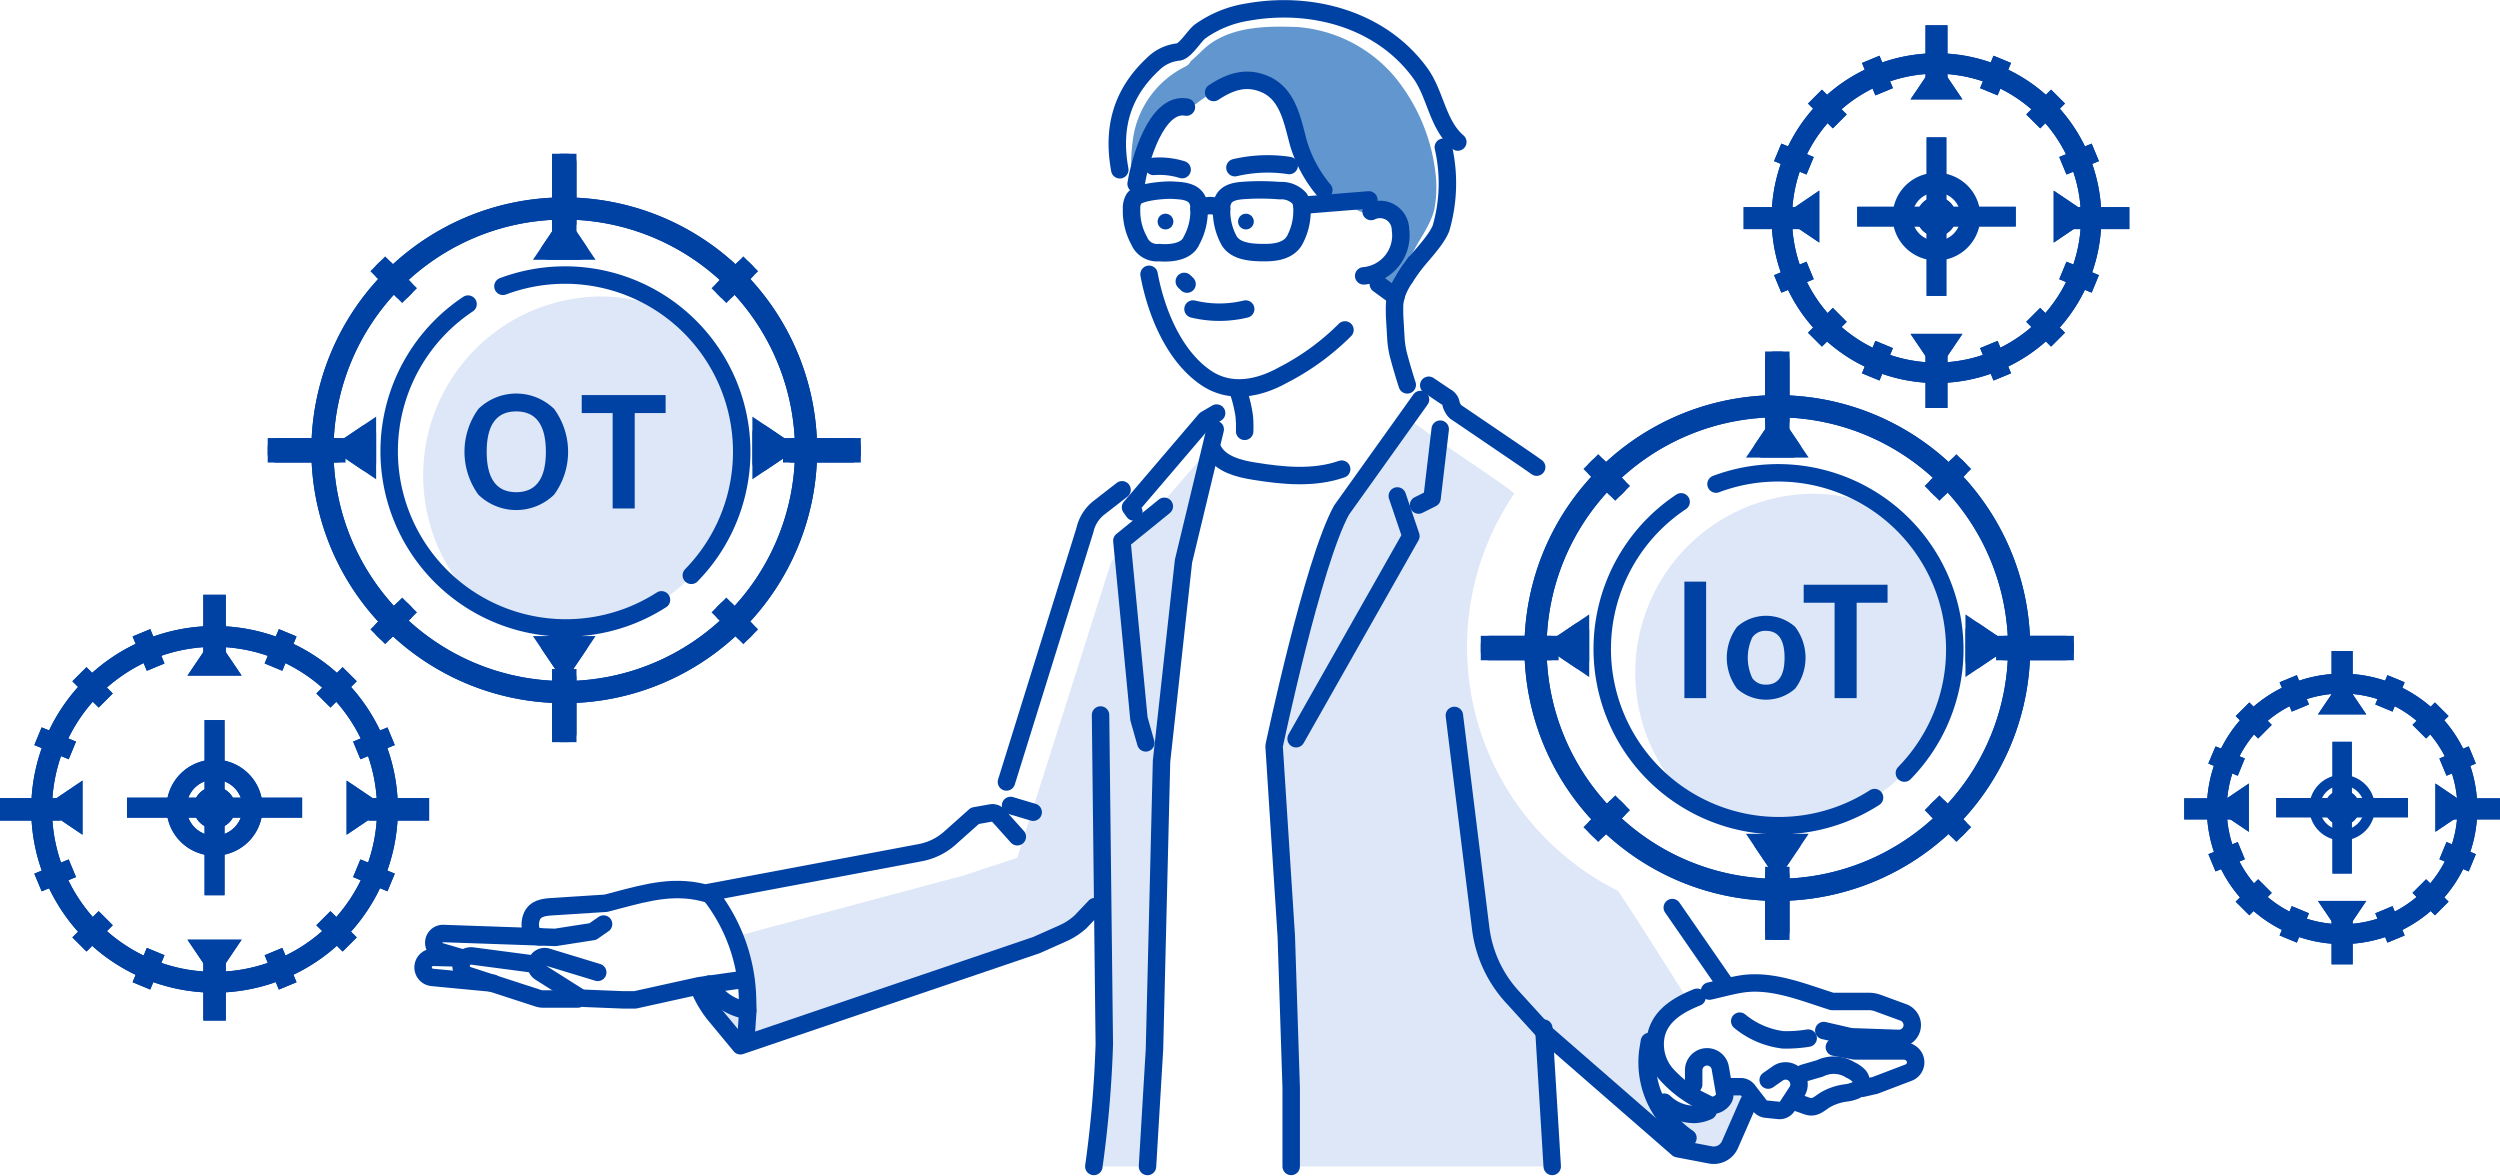 <svg xmlns="http://www.w3.org/2000/svg" width="286.574" height="134.846" viewBox="0 0 286.574 134.846">
  <g id="グループ_128" data-name="グループ 128" transform="translate(0.724 0.461)">
    <path id="パス_399" data-name="パス 399" d="M577.365,247.9c-.069,0-.066,1.336-.13,1.472a3.439,3.439,0,0,1-1.4,1.168c-1.553.956-2.553.548-4.133.215-3.639-.768-3.139-6.018-2.378-8.68.443-1.548,2.931-3.76,3.811-4.066,0,0-7.831-12.4-8.048-12.513a31.239,31.239,0,0,1-11.869-45.5c.174-.255-9.729-6.594-12.314-8.813l-7.591,10.908-3.2,8.921-2.456,9.336-1.954,8.65,1.38,21.732.424,12.706.15,13.674h29.922l-.966-15.857,15.354,13.821,3.726.7a2.079,2.079,0,0,0,2.039-.785l2.54-5.336-.829-1.659-2.081-.09" transform="translate(-380.375 -123.857)" fill="#dee7f7"/>
    <path id="パス_400" data-name="パス 400" d="M291.59,240.421l26.094-6.988,6.115-2.019,10.753-33.891,11.222-12.945-2.924,12.838-2.443,22.262-.885,33.727-.8,13.395h-6.148l1.2-11.924L333.61,236l-3.386,3.411-4.246,2.021-33.92,11.534-3.606-4.458-1.106-2.426,1.279-.182c.123-.017.722,1.064.822,1.187a6.726,6.726,0,0,0,3.516,1.863c-.017-.005-.347-4.927-.474-5.456-.249-1.036-.59-2.051-.9-3.071" transform="translate(-207.91 -133.552)" fill="#dee7f7"/>
    <path id="パス_401" data-name="パス 401" d="M501.3,26.488a21.185,21.185,0,0,0-4.687-11.33,16.233,16.233,0,0,0-11.188-5.729c-3.322-.12-7.038-.1-9.887,1.858-.863.593-1.512,1.4-2.322,2.053a1.341,1.341,0,0,1-.642.635,10.964,10.964,0,0,0-5.948,8.065,22.563,22.563,0,0,0-.129,5.625c.991-1.6,1.188-3.554,1.933-5.265a7.582,7.582,0,0,1,1.844-2.854c1.045-.882,2.491-.606,3.594-1.344a24.46,24.46,0,0,1,3.767-2.391,4.224,4.224,0,0,1,2.162-.406,5.622,5.622,0,0,1,3.342,1.617c1.041,1.077,1.277,2.593,1.776,3.963a24.506,24.506,0,0,0,4.208,7.774c.647.757,2.162,1.155,3.057,1.586a2.353,2.353,0,0,0,1.549.362,8.8,8.8,0,0,1,1.06-.334c1.921-.166,2.545,1.581,2.369,3.166a8.181,8.181,0,0,1-.316,1.595c.229.768-1.488,1.934-2.379,2.825-.263.263.482.567.3.89.291.121,1.205,1.049,1.484,1.187.714-1.456,1.873-3.712,2.586-5.067.793-1.506,1.891-2.944,2.3-4.622a13.638,13.638,0,0,0,.173-3.857" transform="translate(-337.444 -6.792)" fill="#6296CE"/>
    <line id="線_148" data-name="線 148" x2="5.961" y2="8.62" transform="translate(190.968 103.573)" fill="none" stroke="#0041A4" stroke-linecap="round" stroke-linejoin="round" stroke-width="2"/>
    <path id="パス_402" data-name="パス 402" d="M600.436,294.995l3.017,24.4a14.228,14.228,0,0,0,3.6,7.829l3.915,4.3,15.076,13.132,3.741.715a2.033,2.033,0,0,0,2.244-1.181l2.133-4.869" transform="translate(-434.446 -213.444)" fill="none" stroke="#0041A4" stroke-linecap="round" stroke-linejoin="round" stroke-width="2"/>
    <path id="パス_403" data-name="パス 403" d="M706.23,406.853c1.193-.265,2.39-.6,3.595-.8,3.545-.583,7.135.952,10.455,1.99h4.206a3.02,3.02,0,0,1,1.038.184l2.9,1.062a1.57,1.57,0,0,1,1.046,1.363,1.536,1.536,0,0,1-1.586,1.628l-5.165-.178a3.019,3.019,0,0,1-.574-.075l-2.812-.649" transform="translate(-510.994 -293.708)" fill="none" stroke="#0041A4" stroke-linecap="round" stroke-linejoin="round" stroke-width="2"/>
    <path id="パス_404" data-name="パス 404" d="M688.071,421.851v-1.624a1.535,1.535,0,0,1,3.048-.262l.508,2.93c.143.824-1.1,1.622-1.812,1.265l-1.133-.566a13.491,13.491,0,0,1-3.794-2.965,5.234,5.234,0,0,1-1.078-4.62c.6-2.192,2.648-3.337,4.647-4.146" transform="translate(-494.649 -298.005)" fill="none" stroke="#0041A4" stroke-linecap="round" stroke-linejoin="round" stroke-width="2"/>
    <path id="パス_405" data-name="パス 405" d="M715.437,444.2h1.028a1.043,1.043,0,0,1,.827.407l1.358,1.765a1.044,1.044,0,0,0,.72.4l1.451.15a1.045,1.045,0,0,0,.98-.464l1.1-1.678a1.543,1.543,0,0,0-2.17-2.114l-1.114.776" transform="translate(-517.656 -320.094)" fill="none" stroke="#0041A4" stroke-linecap="round" stroke-linejoin="round" stroke-width="2"/>
    <path id="パス_406" data-name="パス 406" d="M758.009,432.538l2.354.436H766a1.26,1.26,0,0,1,.678.2l.064.041a1.261,1.261,0,0,1-.229,2.242l-3.844,1.464-1.431.327" transform="translate(-548.458 -312.964)" fill="none" stroke="#0041A4" stroke-linecap="round" stroke-linejoin="round" stroke-width="2"/>
    <path id="パス_407" data-name="パス 407" d="M742.754,441l1.887-.548a3.59,3.59,0,0,1,3.482.169,3.421,3.421,0,0,1,.893.587,1.157,1.157,0,0,1,.364.968,1.175,1.175,0,0,1-.686.811,3.972,3.972,0,0,1-1.066.275,6.345,6.345,0,0,0-2.426.825c-.511.332-1.008.808-1.616.769a2.071,2.071,0,0,1-.554-.14l-1.208-.427" transform="translate(-536.749 -318.442)" fill="none" stroke="#0041A4" stroke-linecap="round" stroke-linejoin="round" stroke-width="2"/>
    <path id="パス_408" data-name="パス 408" d="M726.609,423.71a15.66,15.66,0,0,1-2.869.2,9.642,9.642,0,0,1-4.978-2.141" transform="translate(-520.061 -305.172)" fill="none" stroke="#0041A4" stroke-linecap="round" stroke-linejoin="round" stroke-width="2"/>
    <path id="パス_409" data-name="パス 409" d="M680.569,430.168l-.114.681a10.147,10.147,0,0,0,1.816,7.731,11.015,11.015,0,0,0,2.715,2.651" transform="translate(-492.222 -311.249)" fill="none" stroke="#0041A4" stroke-linecap="round" stroke-linejoin="round" stroke-width="2"/>
    <path id="パス_410" data-name="パス 410" d="M692.508,456.384a4.209,4.209,0,0,1-1.472.38,4.919,4.919,0,0,1-3.546-1.4" transform="translate(-497.434 -329.482)" fill="none" stroke="#0041A4" stroke-linecap="round" stroke-linejoin="round" stroke-width="2"/>
    <path id="パス_411" data-name="パス 411" d="M295.488,360.861l.189-2.8-.031-1.361a20.127,20.127,0,0,0-4.472-12.194l24.278-4.566a7.053,7.053,0,0,0,3.388-1.666l2.867-2.557,1.861-.33a.87.87,0,0,1,.8.275l2.2,2.452" transform="translate(-210.679 -242.662)" fill="none" stroke="#0041A4" stroke-linecap="round" stroke-linejoin="round" stroke-width="2"/>
    <path id="パス_412" data-name="パス 412" d="M427.95,201.431l-2.594,2.016a4.47,4.47,0,0,0-1.656,2.585l-9,28.889" transform="translate(-300.055 -145.746)" fill="none" stroke="#0041A4" stroke-linecap="round" stroke-linejoin="round" stroke-width="2"/>
    <path id="パス_413" data-name="パス 413" d="M287.372,383.692a11.883,11.883,0,0,0,1.842,3.069l2.863,3.456L326,378.682l3.059-1.36A7.564,7.564,0,0,0,331.075,376l1.645-1.734" transform="translate(-207.928 -270.804)" fill="none" stroke="#0041A4" stroke-linecap="round" stroke-linejoin="round" stroke-width="2"/>
    <path id="パス_414" data-name="パス 414" d="M226.762,396.795l-5.8-1.764a.976.976,0,0,0-.805,1.758l4.328,2.734a1.61,1.61,0,0,0,.8.248l4.325.174h1.447l7.348-1.622,5.293-.752" transform="translate(-158.969 -285.794)" fill="none" stroke="#0041A4" stroke-linecap="round" stroke-linejoin="round" stroke-width="2"/>
    <path id="パス_415" data-name="パス 415" d="M201.929,399.64h-3.957a1.89,1.89,0,0,1-.583-.092l-8.049-2.618a1.143,1.143,0,0,1,.5-2.22l7.251.955" transform="translate(-136.426 -285.586)" fill="none" stroke="#0041A4" stroke-linecap="round" stroke-linejoin="round" stroke-width="2"/>
    <path id="パス_416" data-name="パス 416" d="M180.745,398.243l-6.975-.664a1.154,1.154,0,0,1,.137-2.3l3.135.076" transform="translate(-124.975 -286.002)" fill="none" stroke="#0041A4" stroke-linecap="round" stroke-linejoin="round" stroke-width="2"/>
    <path id="パス_417" data-name="パス 417" d="M180.307,385.319l-2.282-.664a1.057,1.057,0,0,1,.332-2.072l12.829.445,4.294-.668,1.241-.859" transform="translate(-128.259 -276.036)" fill="none" stroke="#0041A4" stroke-linecap="round" stroke-linejoin="round" stroke-width="2"/>
    <path id="パス_418" data-name="パス 418" d="M218.327,372.612c-.934-.032-1.185-1.012-1.057-1.786.212-1.279,1.089-1.578,2.283-1.66,2.118-.145,4.238-.264,6.357-.406l1.214-.32c3.666-.964,6.874-1.867,10.66-.7" transform="translate(-157.183 -265.681)" fill="none" stroke="#0041A4" stroke-linecap="round" stroke-linejoin="round" stroke-width="2"/>
    <path id="パス_419" data-name="パス 419" d="M291.347,406.39a6.024,6.024,0,0,0,4.427,3.013" transform="translate(-210.805 -294.044)" fill="none" stroke="#0041A4" stroke-linecap="round" stroke-linejoin="round" stroke-width="2"/>
    <line id="線_149" data-name="線 149" x2="2.595" y2="0.774" transform="translate(115.115 91.869)" fill="none" stroke="#0041A4" stroke-linecap="round" stroke-linejoin="round" stroke-width="2"/>
    <path id="パス_420" data-name="パス 420" d="M589.808,158.084l1.957,1.316a1.094,1.094,0,0,1,.617.9s.264.727.612.9l7.513,5.107c.509.346,1.077.739,1.673,1.161" transform="translate(-426.756 -114.382)" fill="none" stroke="#0041A4" stroke-linecap="round" stroke-linejoin="round" stroke-width="2"/>
    <path id="パス_421" data-name="パス 421" d="M451.711,294.816l.431,37.753a130.213,130.213,0,0,1-1.2,13.994" transform="translate(-326.28 -213.315)" fill="none" stroke="#0041A4" stroke-linecap="round" stroke-linejoin="round" stroke-width="2"/>
    <line id="線_150" data-name="線 150" x2="0.966" y2="15.856" transform="translate(176.24 117.392)" fill="none" stroke="#0041A4" stroke-linecap="round" stroke-linejoin="round" stroke-width="2"/>
    <path id="パス_422" data-name="パス 422" d="M480.947,176.367l-3.637,15.108-2.518,22.941-.81,33.047-.8,13.4" transform="translate(-342.37 -127.611)" fill="none" stroke="#0041A4" stroke-linecap="round" stroke-linejoin="round" stroke-width="2"/>
    <path id="パス_423" data-name="パス 423" d="M527.647,251.894v-9.021l-.56-17.346-1.4-21.823s4.422-21.021,7.731-27.045l9.056-12.683" transform="translate(-380.363 -118.646)" fill="none" stroke="#0041A4" stroke-linecap="round" stroke-linejoin="round" stroke-width="2"/>
    <path id="パス_424" data-name="パス 424" d="M466.538,180.954l-.38-.535,8.589-10.058,1.28-.748" transform="translate(-337.29 -122.724)" fill="none" stroke="#0041A4" stroke-linecap="round" stroke-linejoin="round" stroke-width="2"/>
    <path id="パス_425" data-name="パス 425" d="M465.309,235.39l-.785-2.76-1.958-20.412,4.867-3.949" transform="translate(-334.691 -150.694)" fill="none" stroke="#0041A4" stroke-linecap="round" stroke-linejoin="round" stroke-width="2"/>
    <path id="パス_426" data-name="パス 426" d="M546.4,203.976l1.559,4.6L534.8,231.807" transform="translate(-386.953 -147.587)" fill="none" stroke="#0041A4" stroke-linecap="round" stroke-linejoin="round" stroke-width="2"/>
    <path id="パス_427" data-name="パス 427" d="M588.063,176.278l-.937,7.925-1.549.774" transform="translate(-423.695 -127.546)" fill="none" stroke="#0041A4" stroke-linecap="round" stroke-linejoin="round" stroke-width="2"/>
    <path id="パス_428" data-name="パス 428" d="M500.452,185.07c.888,1.595,2.909,2.1,4.711,2.388,3.331.538,6.827.876,10.013-.235" transform="translate(-362.103 -133.908)" fill="none" stroke="#0041A4" stroke-linecap="round" stroke-linejoin="round" stroke-width="2"/>
    <path id="パス_429" data-name="パス 429" d="M473.834,112.07c.792,4.287,2.838,9.381,6.56,11.888,2.74,1.845,5.981,1.216,8.713-.295a28.379,28.379,0,0,0,7.186-5.215" transform="translate(-342.843 -81.088)" fill="none" stroke="#0041A4" stroke-linecap="round" stroke-linejoin="round" stroke-width="2"/>
    <path id="パス_430" data-name="パス 430" d="M511.254,162.609l.062.911-.005.9a13.149,13.149,0,0,0-.046-1.738,16.432,16.432,0,0,0-.785-3.14" transform="translate(-369.359 -115.439)" fill="none" stroke="#0041A4" stroke-linecap="round" stroke-linejoin="round" stroke-width="2"/>
    <path id="パス_431" data-name="パス 431" d="M577.962,107.383c-.966,1.483-2.246,2.954-2.337,4.828-.02.42,0,.846,0,1.266l.149,2.509a10.249,10.249,0,0,0,.322,2.042q.448,1.675.98,3.325" transform="translate(-416.488 -77.697)" fill="none" stroke="#0041A4" stroke-linecap="round" stroke-linejoin="round" stroke-width="2"/>
    <path id="パス_432" data-name="パス 432" d="M479.218,87.873a.9.9,0,1,1-.869-.922.9.9,0,0,1,.869.922" transform="translate(-345.443 -62.913)" fill="#0041A4"/>
    <path id="パス_434" data-name="パス 434" d="M510.756,87.821a.9.9,0,1,0,.922-.869.9.9,0,0,0-.922.869" transform="translate(-369.558 -62.914)" fill="#0041A4"/>
    <path id="パス_436" data-name="パス 436" d="M492.065,126.477a12.8,12.8,0,0,0,6.038,0" transform="translate(-356.034 -91.513)" fill="none" stroke="#0041A4" stroke-linecap="round" stroke-linejoin="round" stroke-width="2"/>
    <path id="パス_437" data-name="パス 437" d="M488.445,115.015l.318.31" transform="translate(-353.415 -83.219)" fill="none" stroke="#0041A4" stroke-linecap="round" stroke-linejoin="round" stroke-width="2"/>
    <path id="パス_438" data-name="パス 438" d="M563.685,85.3a2.342,2.342,0,0,1,3.368,2.092,4.652,4.652,0,0,1-4.217,5.287" transform="translate(-407.241 -61.517)" fill="none" stroke="#0041A4" stroke-linecap="round" stroke-linejoin="round" stroke-width="2"/>
    <path id="パス_439" data-name="パス 439" d="M474.237,42.64c-3.471-.624-5.365,6.219-5.767,8.8" transform="translate(-338.962 -30.824)" fill="none" stroke="#0041A4" stroke-linecap="round" stroke-linejoin="round" stroke-width="2"/>
    <path id="パス_440" data-name="パス 440" d="M584.365,59.375a18.517,18.517,0,0,1-.265,9.283c-.718,1.815-3.215,3.96-4.126,5.677" transform="translate(-419.64 -42.961)" fill="none" stroke="#0041A4" stroke-linecap="round" stroke-linejoin="round" stroke-width="2"/>
    <path id="パス_441" data-name="パス 441" d="M460.953,20.445c-.848-4.629.115-8.681,3.825-12.128a4.817,4.817,0,0,1,2.873-1.368c.783-.054,1.843-1.854,2.487-2.343A12.724,12.724,0,0,1,475.6,2.373c7.28-1.31,15.291.788,19.8,7,1.76,2.425,1.95,5.873,4.3,7.893" transform="translate(-333.316 -1.447)" fill="none" stroke="#0041A4" stroke-linecap="round" stroke-linejoin="round" stroke-width="2"/>
    <path id="パス_442" data-name="パス 442" d="M513.237,44.234a15.034,15.034,0,0,1-2.891-5.335c-.708-2.557-1.177-5.678-3.9-6.827-2.115-.892-3.938-.282-5.839.969" transform="translate(-362.212 -22.9)" fill="none" stroke="#0041A4" stroke-linecap="round" stroke-linejoin="round" stroke-width="2"/>
    <path id="パス_443" data-name="パス 443" d="M466.873,78.121a2.111,2.111,0,0,0-.288,1.211,7.042,7.042,0,0,0,.862,3.619,2.227,2.227,0,0,0,2.312,1.381c.159.011,2.994.325,3.7-1.381a7.048,7.048,0,0,0,.862-3.619,2.113,2.113,0,0,0-.288-1.211c-.566-.843-1.726-.88-2.638-.937-1.12-.07-4.025.2-4.517.937" transform="translate(-337.598 -55.838)" fill="none" stroke="#0041A4" stroke-linecap="round" stroke-linejoin="round" stroke-width="2"/>
    <path id="パス_444" data-name="パス 444" d="M503.91,79.251a2.112,2.112,0,0,1,.288-1.211c.567-.843,1.726-.88,2.639-.937a28.134,28.134,0,0,1,3.749.048,2.815,2.815,0,0,1,2.254.889,2.111,2.111,0,0,1,.288,1.211,7.045,7.045,0,0,1-.862,3.619c-.685,1.166-2.168,1.4-3.407,1.381-.048,0-.488,0-.537,0-1.253-.032-2.86-.206-3.549-1.378a7.042,7.042,0,0,1-.862-3.619" transform="translate(-364.605 -55.758)" fill="none" stroke="#0041A4" stroke-linecap="round" stroke-linejoin="round" stroke-width="2"/>
    <path id="パス_445" data-name="パス 445" d="M494.552,83.973l.2-.109a2.233,2.233,0,0,1,2.039-.058l.349.167" transform="translate(-357.834 -60.48)" fill="none" stroke="#0041A4" stroke-linecap="round" stroke-linejoin="round" stroke-width="2"/>
    <line id="線_151" data-name="線 151" y1="0.618" x2="7.659" transform="translate(148.527 22.454)" fill="none" stroke="#0041A4" stroke-linecap="round" stroke-linejoin="round" stroke-width="2"/>
    <path id="パス_446" data-name="パス 446" d="M509.445,70.339a16.487,16.487,0,0,1,6.224-.247" transform="translate(-368.61 -51.58)" fill="none" stroke="#0041A4" stroke-linecap="round" stroke-linejoin="round" stroke-width="2"/>
    <path id="パス_447" data-name="パス 447" d="M478.975,71.248a8.734,8.734,0,0,0-3.278-.368" transform="translate(-344.191 -52.266)" fill="none" stroke="#0041A4" stroke-linecap="round" stroke-linejoin="round" stroke-width="2"/>
    <line id="線_152" data-name="線 152" x1="2.013" y1="1.469" transform="translate(157.273 32.105)" fill="none" stroke="#0041A4" stroke-linecap="round" stroke-linejoin="round" stroke-width="2"/>
    <path id="パス_448" data-name="パス 448" d="M33.966,301.557A20.014,20.014,0,1,1,53.98,281.542a20.037,20.037,0,0,1-20.014,20.014m0-39.645a19.63,19.63,0,1,0,19.63,19.63,19.653,19.653,0,0,0-19.63-19.63" transform="translate(-10.095 -189.229)" fill="#bacef7" stroke="#0041A4" stroke-width="2"/>
    <path id="パス_449" data-name="パス 449" d="M33.966,301.557A20.014,20.014,0,1,1,53.98,281.542,20.037,20.037,0,0,1,33.966,301.557Zm0-39.645a19.63,19.63,0,1,0,19.63,19.63A19.653,19.653,0,0,0,33.966,261.912Z" transform="translate(-10.095 -189.229)" fill="none" stroke="#0041A4" stroke-miterlimit="10" stroke-width="2"/>
    <rect id="長方形_99" data-name="長方形 99" width="0.576" height="4.949" transform="translate(23.583 68.719)" fill="#bacef7" stroke="#0041A4" stroke-width="2"/>
    <rect id="長方形_100" data-name="長方形 100" width="0.576" height="4.949" transform="translate(23.583 68.719)" fill="none" stroke="#0041A4" stroke-miterlimit="10" stroke-width="2"/>
    <rect id="長方形_101" data-name="長方形 101" width="2.26" height="0.288" transform="translate(36.954 79.028) rotate(-45.039)" fill="#bacef7" stroke="#0041A4" stroke-width="2"/>
    <rect id="長方形_102" data-name="長方形 102" width="2.26" height="0.288" transform="translate(36.954 79.028) rotate(-45.039)" fill="none" stroke="#0041A4" stroke-miterlimit="10" stroke-width="2"/>
    <rect id="長方形_103" data-name="長方形 103" width="4.949" height="0.576" transform="translate(42.516 92.025)" fill="#bacef7" stroke="#0041A4" stroke-width="2"/>
    <rect id="長方形_104" data-name="長方形 104" width="4.949" height="0.576" transform="translate(42.516 92.025)" fill="none" stroke="#0041A4" stroke-miterlimit="10" stroke-width="2"/>
    <rect id="長方形_105" data-name="長方形 105" width="0.288" height="2.261" transform="translate(36.953 105.6) rotate(-45)" fill="#bacef7" stroke="#0041A4" stroke-width="2"/>
    <rect id="長方形_106" data-name="長方形 106" width="0.288" height="2.261" transform="translate(36.953 105.6) rotate(-45)" fill="none" stroke="#0041A4" stroke-miterlimit="10" stroke-width="2"/>
    <rect id="長方形_107" data-name="長方形 107" width="0.576" height="4.565" transform="translate(23.583 110.959)" fill="#bacef7" stroke="#0041A4" stroke-width="2"/>
    <rect id="長方形_108" data-name="長方形 108" width="0.576" height="4.565" transform="translate(23.583 110.959)" fill="none" stroke="#0041A4" stroke-miterlimit="10" stroke-width="2"/>
    <rect id="長方形_109" data-name="長方形 109" width="2.261" height="0.288" transform="translate(8.986 106.994) rotate(-45)" fill="#bacef7" stroke="#0041A4" stroke-width="2"/>
    <rect id="長方形_110" data-name="長方形 110" width="2.261" height="0.288" transform="translate(8.986 106.994) rotate(-45)" fill="none" stroke="#0041A4" stroke-miterlimit="10" stroke-width="2"/>
    <rect id="長方形_111" data-name="長方形 111" width="4.949" height="0.576" transform="translate(0.276 92.025)" fill="#bacef7" stroke="#0041A4" stroke-width="2"/>
    <rect id="長方形_112" data-name="長方形 112" width="4.949" height="0.576" transform="translate(0.276 92.025)" fill="none" stroke="#0041A4" stroke-miterlimit="10" stroke-width="2"/>
    <rect id="長方形_113" data-name="長方形 113" width="0.288" height="2.261" transform="translate(8.986 77.633) rotate(-45.005)" fill="#bacef7" stroke="#0041A4" stroke-width="2"/>
    <rect id="長方形_114" data-name="長方形 114" width="0.288" height="2.261" transform="translate(8.986 77.633) rotate(-45.005)" fill="none" stroke="#0041A4" stroke-miterlimit="10" stroke-width="2"/>
    <rect id="長方形_115" data-name="長方形 115" width="2.26" height="0.192" transform="translate(30.917 75.05) rotate(-67.464)" fill="#bacef7" stroke="#0041A4" stroke-width="2"/>
    <rect id="長方形_116" data-name="長方形 116" width="2.26" height="0.192" transform="translate(30.917 75.05) rotate(-67.464)" fill="none" stroke="#0041A4" stroke-miterlimit="10" stroke-width="2"/>
    <rect id="長方形_117" data-name="長方形 117" width="2.26" height="0.192" transform="matrix(0.924, -0.382, 0.382, 0.924, 41.06, 85.089)" fill="#bacef7" stroke="#0041A4" stroke-width="2"/>
    <rect id="長方形_118" data-name="長方形 118" width="2.26" height="0.192" transform="matrix(0.924, -0.382, 0.382, 0.924, 41.06, 85.089)" fill="none" stroke="#0041A4" stroke-miterlimit="10" stroke-width="2"/>
    <path id="パス_450" data-name="パス 450" d="M150.617,360.459l-2.088-.865.073-.177,2.089.865Z" transform="translate(-107.468 -260.057)" fill="#bacef7" stroke="#0041A4" stroke-width="2"/>
    <path id="パス_451" data-name="パス 451" d="M150.617,360.459l-2.088-.865.073-.177,2.089.865Z" transform="translate(-107.468 -260.057)" fill="none" stroke="#0041A4" stroke-miterlimit="10" stroke-width="2"/>
    <rect id="長方形_119" data-name="長方形 119" width="0.192" height="2.261" transform="translate(30.918 109.576) rotate(-22.495)" fill="#bacef7" stroke="#0041A4" stroke-width="2"/>
    <rect id="長方形_120" data-name="長方形 120" width="0.192" height="2.261" transform="translate(30.918 109.576) rotate(-22.495)" fill="none" stroke="#0041A4" stroke-miterlimit="10" stroke-width="2"/>
    <rect id="長方形_121" data-name="長方形 121" width="2.261" height="0.192" transform="translate(15.781 111.591) rotate(-67.463)" fill="#bacef7" stroke="#0041A4" stroke-width="2"/>
    <rect id="長方形_122" data-name="長方形 122" width="2.261" height="0.192" transform="translate(15.781 111.591) rotate(-67.463)" fill="none" stroke="#0041A4" stroke-miterlimit="10" stroke-width="2"/>
    <rect id="長方形_123" data-name="長方形 123" width="2.261" height="0.192" transform="matrix(0.923, -0.384, 0.384, 0.923, 4.52, 100.227)" fill="#bacef7" stroke="#0041A4" stroke-width="2"/>
    <rect id="長方形_124" data-name="長方形 124" width="2.261" height="0.192" transform="matrix(0.923, -0.384, 0.384, 0.923, 4.52, 100.227)" fill="none" stroke="#0041A4" stroke-miterlimit="10" stroke-width="2"/>
    <rect id="長方形_125" data-name="長方形 125" width="0.192" height="2.261" transform="translate(4.52 84.402) rotate(-67.502)" fill="#bacef7" stroke="#0041A4" stroke-width="2"/>
    <rect id="長方形_126" data-name="長方形 126" width="0.192" height="2.261" transform="translate(4.52 84.402) rotate(-67.502)" fill="none" stroke="#0041A4" stroke-miterlimit="10" stroke-width="2"/>
    <rect id="長方形_127" data-name="長方形 127" width="0.192" height="2.261" transform="matrix(0.924, -0.383, 0.383, 0.924, 15.782, 73.036)" fill="#bacef7" stroke="#0041A4" stroke-width="2"/>
    <rect id="長方形_128" data-name="長方形 128" width="0.192" height="2.261" transform="matrix(0.924, -0.383, 0.383, 0.924, 15.782, 73.036)" fill="none" stroke="#0041A4" stroke-miterlimit="10" stroke-width="2"/>
    <path id="パス_452" data-name="パス 452" d="M84.371,270.122H81.925l1.223-1.81Z" transform="translate(-59.277 -194.137)" fill="#bacef7" stroke="#0041A4" stroke-width="2"/>
    <path id="パス_453" data-name="パス 453" d="M84.371,270.122H81.925l1.223-1.81Z" transform="translate(-59.277 -194.137)" fill="none" stroke="#0041A4" stroke-miterlimit="10" stroke-width="2"/>
    <path id="パス_454" data-name="パス 454" d="M81.926,391.6h2.445l-1.223,1.81Z" transform="translate(-59.278 -283.345)" fill="#bacef7" stroke="#0041A4" stroke-width="2"/>
    <path id="パス_455" data-name="パス 455" d="M81.926,391.6h2.445l-1.223,1.81Z" transform="translate(-59.278 -283.345)" fill="none" stroke="#0041A4" stroke-miterlimit="10" stroke-width="2"/>
    <path id="パス_456" data-name="パス 456" d="M144.72,331.254v-2.445l1.81,1.223Z" transform="translate(-104.713 -237.91)" fill="#bacef7" stroke="#0041A4" stroke-width="2"/>
    <path id="パス_457" data-name="パス 457" d="M144.72,331.254v-2.445l1.81,1.223Z" transform="translate(-104.713 -237.91)" fill="none" stroke="#0041A4" stroke-miterlimit="10" stroke-width="2"/>
    <path id="パス_458" data-name="パス 458" d="M23.239,328.809v2.445l-1.81-1.222Z" transform="translate(-15.505 -237.91)" fill="#bacef7" stroke="#0041A4" stroke-width="2"/>
    <path id="パス_459" data-name="パス 459" d="M23.239,328.809v2.445l-1.81-1.222Z" transform="translate(-15.505 -237.91)" fill="none" stroke="#0041A4" stroke-miterlimit="10" stroke-width="2"/>
    <path id="パス_460" data-name="パス 460" d="M74.557,325.946a4.505,4.505,0,1,1,4.505-4.506,4.511,4.511,0,0,1-4.505,4.506m0-8.723a4.217,4.217,0,1,0,4.217,4.217,4.222,4.222,0,0,0-4.217-4.217" transform="translate(-50.686 -229.319)" fill="#bacef7" stroke="#0041A4" stroke-width="2"/>
    <path id="パス_461" data-name="パス 461" d="M74.557,325.946a4.505,4.505,0,1,1,4.505-4.506A4.511,4.511,0,0,1,74.557,325.946Zm0-8.723a4.217,4.217,0,1,0,4.217,4.217A4.222,4.222,0,0,0,74.557,317.223Z" transform="translate(-50.686 -229.319)" fill="none" stroke="#0041A4" stroke-miterlimit="10" stroke-width="2"/>
    <path id="パス_462" data-name="パス 462" d="M82.7,330.98a1.392,1.392,0,1,1,1.392-1.392A1.394,1.394,0,0,1,82.7,330.98m0-2.5a1.1,1.1,0,1,0,1.1,1.1,1.106,1.106,0,0,0-1.1-1.1" transform="translate(-58.833 -237.466)" fill="#bacef7" stroke="#0041A4" stroke-width="2"/>
    <path id="パス_463" data-name="パス 463" d="M82.7,330.98a1.392,1.392,0,1,1,1.392-1.392A1.394,1.394,0,0,1,82.7,330.98Zm0-2.5a1.1,1.1,0,1,0,1.1,1.1A1.106,1.106,0,0,0,82.7,328.483Z" transform="translate(-58.833 -237.466)" fill="none" stroke="#0041A4" stroke-miterlimit="10" stroke-width="2"/>
    <rect id="長方形_129" data-name="長方形 129" width="0.288" height="18.075" transform="translate(23.727 83.084)" fill="#bacef7" stroke="#0041A4" stroke-width="2"/>
    <rect id="長方形_130" data-name="長方形 130" width="0.288" height="18.075" transform="translate(23.727 83.084)" fill="none" stroke="#0041A4" stroke-miterlimit="10" stroke-width="2"/>
    <rect id="長方形_131" data-name="長方形 131" width="18.075" height="0.288" transform="translate(14.833 91.977)" fill="#bacef7" stroke="#0041A4" stroke-width="2"/>
    <rect id="長方形_132" data-name="長方形 132" width="18.075" height="0.288" transform="translate(14.833 91.977)" fill="none" stroke="#0041A4" stroke-miterlimit="10" stroke-width="2"/>
    <path id="パス_464" data-name="パス 464" d="M916.082,295.776a14.5,14.5,0,1,1,14.5,14.5,14.52,14.52,0,0,1-14.5-14.5m.278,0a14.225,14.225,0,1,0,14.225-14.225,14.241,14.241,0,0,0-14.225,14.225" transform="translate(-662.833 -203.515)" fill="#bacef7" stroke="#0041A4" stroke-width="2"/>
    <path id="パス_465" data-name="パス 465" d="M916.082,295.776a14.5,14.5,0,1,1,14.5,14.5A14.52,14.52,0,0,1,916.082,295.776Zm.278,0a14.225,14.225,0,1,0,14.225-14.225A14.241,14.241,0,0,0,916.36,295.776Z" transform="translate(-662.833 -203.515)" fill="none" stroke="#0041A4" stroke-miterlimit="10" stroke-width="2"/>
    <rect id="長方形_133" data-name="長方形 133" width="0.418" height="3.586" transform="translate(267.544 75.163)" fill="#bacef7" stroke="#0041A4" stroke-width="2"/>
    <rect id="長方形_134" data-name="長方形 134" width="0.418" height="3.586" transform="translate(267.544 75.163)" fill="none" stroke="#0041A4" stroke-miterlimit="10" stroke-width="2"/>
    <rect id="長方形_135" data-name="長方形 135" width="0.209" height="1.638" transform="translate(256.967 81.622) rotate(-45)" fill="#bacef7" stroke="#0041A4" stroke-width="2"/>
    <rect id="長方形_136" data-name="長方形 136" width="0.209" height="1.638" transform="translate(256.967 81.622) rotate(-45)" fill="none" stroke="#0041A4" stroke-miterlimit="10" stroke-width="2"/>
    <rect id="長方形_137" data-name="長方形 137" width="3.586" height="0.417" transform="translate(250.655 92.052)" fill="#bacef7" stroke="#0041A4" stroke-width="2"/>
    <rect id="長方形_138" data-name="長方形 138" width="3.586" height="0.417" transform="translate(250.655 92.052)" fill="none" stroke="#0041A4" stroke-miterlimit="10" stroke-width="2"/>
    <rect id="長方形_139" data-name="長方形 139" width="1.638" height="0.209" transform="matrix(0.707, -0.707, 0.707, 0.707, 256.967, 102.899)" fill="#bacef7" stroke="#0041A4" stroke-width="2"/>
    <rect id="長方形_140" data-name="長方形 140" width="1.638" height="0.209" transform="matrix(0.707, -0.707, 0.707, 0.707, 256.967, 102.899)" fill="none" stroke="#0041A4" stroke-miterlimit="10" stroke-width="2"/>
    <rect id="長方形_141" data-name="長方形 141" width="0.418" height="3.308" transform="translate(267.544 105.772)" fill="#bacef7" stroke="#0041A4" stroke-width="2"/>
    <rect id="長方形_142" data-name="長方形 142" width="0.418" height="3.308" transform="translate(267.544 105.772)" fill="none" stroke="#0041A4" stroke-miterlimit="10" stroke-width="2"/>
    <rect id="長方形_143" data-name="長方形 143" width="0.209" height="1.638" transform="translate(277.233 101.888) rotate(-45)" fill="#bacef7" stroke="#0041A4" stroke-width="2"/>
    <rect id="長方形_144" data-name="長方形 144" width="0.209" height="1.638" transform="translate(277.233 101.888) rotate(-45)" fill="none" stroke="#0041A4" stroke-miterlimit="10" stroke-width="2"/>
    <rect id="長方形_145" data-name="長方形 145" width="3.586" height="0.417" transform="translate(281.264 92.052)" fill="#bacef7" stroke="#0041A4" stroke-width="2"/>
    <rect id="長方形_146" data-name="長方形 146" width="3.586" height="0.417" transform="translate(281.264 92.052)" fill="none" stroke="#0041A4" stroke-miterlimit="10" stroke-width="2"/>
    <rect id="長方形_147" data-name="長方形 147" width="1.638" height="0.209" transform="translate(277.233 82.633) rotate(-44.993)" fill="#bacef7" stroke="#0041A4" stroke-width="2"/>
    <rect id="長方形_148" data-name="長方形 148" width="1.638" height="0.209" transform="translate(277.233 82.633) rotate(-44.993)" fill="none" stroke="#0041A4" stroke-miterlimit="10" stroke-width="2"/>
    <rect id="長方形_149" data-name="長方形 149" width="0.139" height="1.638" transform="translate(261.891 78.291) rotate(-22.542)" fill="#bacef7" stroke="#0041A4" stroke-width="2"/>
    <rect id="長方形_150" data-name="長方形 150" width="0.139" height="1.638" transform="translate(261.891 78.291) rotate(-22.542)" fill="none" stroke="#0041A4" stroke-miterlimit="10" stroke-width="2"/>
    <path id="パス_466" data-name="パス 466" d="M919.333,313.287l.053-.129-1.513-.627-.054.128Z" transform="translate(-664.09 -226.133)" fill="#bacef7" stroke="#0041A4" stroke-width="2"/>
    <path id="パス_467" data-name="パス 467" d="M919.333,313.287l.053-.129-1.513-.627-.054.128Z" transform="translate(-664.09 -226.133)" fill="none" stroke="#0041A4" stroke-miterlimit="10" stroke-width="2"/>
    <rect id="長方形_151" data-name="長方形 151" width="1.638" height="0.139" transform="matrix(0.924, -0.383, 0.383, 0.924, 253.73, 97.994)" fill="#bacef7" stroke="#0041A4" stroke-width="2"/>
    <rect id="長方形_152" data-name="長方形 152" width="1.638" height="0.139" transform="matrix(0.924, -0.383, 0.383, 0.924, 253.73, 97.994)" fill="none" stroke="#0041A4" stroke-miterlimit="10" stroke-width="2"/>
    <rect id="長方形_153" data-name="長方形 153" width="1.638" height="0.139" transform="translate(261.891 106.23) rotate(-67.499)" fill="#bacef7" stroke="#0041A4" stroke-width="2"/>
    <rect id="長方形_154" data-name="長方形 154" width="1.638" height="0.139" transform="translate(261.891 106.23) rotate(-67.499)" fill="none" stroke="#0041A4" stroke-miterlimit="10" stroke-width="2"/>
    <rect id="長方形_155" data-name="長方形 155" width="0.139" height="1.638" transform="translate(272.859 104.77) rotate(-22.542)" fill="#bacef7" stroke="#0041A4" stroke-width="2"/>
    <rect id="長方形_156" data-name="長方形 156" width="0.139" height="1.638" transform="translate(272.859 104.77) rotate(-22.542)" fill="none" stroke="#0041A4" stroke-miterlimit="10" stroke-width="2"/>
    <path id="パス_468" data-name="パス 468" d="M1015.117,352.962l.053-.128-1.514-.627-.053.128Z" transform="translate(-733.394 -254.84)" fill="#bacef7" stroke="#0041A4" stroke-width="2"/>
    <path id="パス_469" data-name="パス 469" d="M1015.117,352.962l.053-.128-1.514-.627-.053.128Z" transform="translate(-733.394 -254.84)" fill="none" stroke="#0041A4" stroke-miterlimit="10" stroke-width="2"/>
    <rect id="長方形_157" data-name="長方形 157" width="1.638" height="0.139" transform="translate(280.209 87.026) rotate(-22.502)" fill="#bacef7" stroke="#0041A4" stroke-width="2"/>
    <rect id="長方形_158" data-name="長方形 158" width="1.638" height="0.139" transform="translate(280.209 87.026) rotate(-22.502)" fill="none" stroke="#0041A4" stroke-miterlimit="10" stroke-width="2"/>
    <rect id="長方形_159" data-name="長方形 159" width="1.638" height="0.139" transform="translate(272.859 79.751) rotate(-67.499)" fill="#bacef7" stroke="#0041A4" stroke-width="2"/>
    <rect id="長方形_160" data-name="長方形 160" width="1.638" height="0.139" transform="translate(272.859 79.751) rotate(-67.499)" fill="none" stroke="#0041A4" stroke-miterlimit="10" stroke-width="2"/>
    <path id="パス_470" data-name="パス 470" d="M965.341,287.5h1.772l-.886-1.312Z" transform="translate(-698.474 -207.071)" fill="#bacef7" stroke="#0041A4" stroke-width="2"/>
    <path id="パス_471" data-name="パス 471" d="M965.341,287.5h1.772l-.886-1.312Z" transform="translate(-698.474 -207.071)" fill="none" stroke="#0041A4" stroke-miterlimit="10" stroke-width="2"/>
    <path id="パス_472" data-name="パス 472" d="M967.113,375.531h-1.772l.886,1.312Z" transform="translate(-698.474 -271.716)" fill="#bacef7" stroke="#0041A4" stroke-width="2"/>
    <path id="パス_473" data-name="パス 473" d="M967.113,375.531h-1.772l.886,1.312Z" transform="translate(-698.474 -271.716)" fill="none" stroke="#0041A4" stroke-miterlimit="10" stroke-width="2"/>
    <path id="パス_474" data-name="パス 474" d="M922.813,331.8v-1.772l-1.312.886Z" transform="translate(-666.754 -238.792)" fill="#bacef7" stroke="#0041A4" stroke-width="2"/>
    <path id="パス_475" data-name="パス 475" d="M922.813,331.8v-1.772l-1.312.886Z" transform="translate(-666.754 -238.792)" fill="none" stroke="#0041A4" stroke-miterlimit="10" stroke-width="2"/>
    <path id="パス_476" data-name="パス 476" d="M1010.845,330.027V331.8l1.312-.886Z" transform="translate(-731.399 -238.792)" fill="#bacef7" stroke="#0041A4" stroke-width="2"/>
    <path id="パス_477" data-name="パス 477" d="M1010.845,330.027V331.8l1.312-.886Z" transform="translate(-731.399 -238.792)" fill="none" stroke="#0041A4" stroke-miterlimit="10" stroke-width="2"/>
    <path id="パス_478" data-name="パス 478" d="M956.736,324.687A3.265,3.265,0,1,1,960,327.952a3.268,3.268,0,0,1-3.265-3.265m.209,0A3.056,3.056,0,1,0,960,321.631a3.059,3.059,0,0,0-3.056,3.056" transform="translate(-692.248 -232.565)" fill="#bacef7" stroke="#0041A4" stroke-width="1"/>
    <path id="パス_480" data-name="パス 480" d="M964.9,330.591A1.009,1.009,0,1,1,965.9,331.6a1.01,1.01,0,0,1-1.009-1.009m.209,0a.8.8,0,1,0,.8-.8.8.8,0,0,0-.8.8" transform="translate(-698.151 -238.47)" fill="#bacef7" stroke="#0041A4" stroke-width="2"/>
    <path id="パス_481" data-name="パス 481" d="M964.9,330.591A1.009,1.009,0,1,1,965.9,331.6,1.01,1.01,0,0,1,964.9,330.591Zm.209,0a.8.8,0,1,0,.8-.8A.8.8,0,0,0,965.1,330.591Z" transform="translate(-698.151 -238.47)" fill="none" stroke="#0041A4" stroke-miterlimit="10" stroke-width="2"/>
    <rect id="長方形_161" data-name="長方形 161" width="0.209" height="13.098" transform="translate(267.649 85.572)" fill="#bacef7" stroke="#0041A4" stroke-width="2"/>
    <rect id="長方形_162" data-name="長方形 162" width="0.209" height="13.098" transform="translate(267.649 85.572)" fill="none" stroke="#0041A4" stroke-miterlimit="10" stroke-width="2"/>
    <rect id="長方形_163" data-name="長方形 163" width="13.098" height="0.208" transform="translate(261.204 92.017)" fill="#bacef7" stroke="#0041A4" stroke-width="2"/>
    <rect id="長方形_164" data-name="長方形 164" width="13.098" height="0.208" transform="translate(261.204 92.017)" fill="none" stroke="#0041A4" stroke-miterlimit="10" stroke-width="2"/>
    <path id="パス_482" data-name="パス 482" d="M753.49,59.824a17.9,17.9,0,1,1,17.9-17.9,17.924,17.924,0,0,1-17.9,17.9m0-35.464a17.56,17.56,0,1,0,17.56,17.56,17.581,17.581,0,0,0-17.56-17.56" transform="translate(-532.234 -17.378)" fill="#bacef7" stroke="#0041A4" stroke-width="2"/>
    <path id="パス_483" data-name="パス 483" d="M753.49,59.824a17.9,17.9,0,1,1,17.9-17.9A17.924,17.924,0,0,1,753.49,59.824Zm0-35.464a17.56,17.56,0,1,0,17.56,17.56A17.581,17.581,0,0,0,753.49,24.36Z" transform="translate(-532.234 -17.378)" fill="none" stroke="#0041A4" stroke-miterlimit="10" stroke-width="2"/>
    <rect id="長方形_165" data-name="長方形 165" width="0.516" height="4.427" transform="translate(220.997 3.437)" fill="#bacef7" stroke="#0041A4" stroke-width="2"/>
    <rect id="長方形_166" data-name="長方形 166" width="0.516" height="4.427" transform="translate(220.997 3.437)" fill="none" stroke="#0041A4" stroke-miterlimit="10" stroke-width="2"/>
    <rect id="長方形_167" data-name="長方形 167" width="2.022" height="0.258" transform="translate(232.959 12.658) rotate(-45.045)" fill="#bacef7" stroke="#0041A4" stroke-width="2"/>
    <rect id="長方形_168" data-name="長方形 168" width="2.022" height="0.258" transform="translate(232.959 12.658) rotate(-45.045)" fill="none" stroke="#0041A4" stroke-miterlimit="10" stroke-width="2"/>
    <rect id="長方形_169" data-name="長方形 169" width="4.427" height="0.515" transform="translate(237.935 24.285)" fill="#bacef7" stroke="#0041A4" stroke-width="2"/>
    <rect id="長方形_170" data-name="長方形 170" width="4.427" height="0.515" transform="translate(237.935 24.285)" fill="none" stroke="#0041A4" stroke-miterlimit="10" stroke-width="2"/>
    <rect id="長方形_171" data-name="長方形 171" width="0.258" height="2.022" transform="matrix(0.707, -0.707, 0.707, 0.707, 232.958, 36.428)" fill="#bacef7" stroke="#0041A4" stroke-width="2"/>
    <rect id="長方形_172" data-name="長方形 172" width="0.258" height="2.022" transform="matrix(0.707, -0.707, 0.707, 0.707, 232.958, 36.428)" fill="none" stroke="#0041A4" stroke-miterlimit="10" stroke-width="2"/>
    <rect id="長方形_173" data-name="長方形 173" width="0.516" height="4.084" transform="translate(220.997 41.222)" fill="#bacef7" stroke="#0041A4" stroke-width="2"/>
    <rect id="長方形_174" data-name="長方形 174" width="0.516" height="4.084" transform="translate(220.997 41.222)" fill="none" stroke="#0041A4" stroke-miterlimit="10" stroke-width="2"/>
    <rect id="長方形_175" data-name="長方形 175" width="2.022" height="0.258" transform="matrix(0.707, -0.707, 0.707, 0.707, 207.94, 37.676)" fill="#bacef7" stroke="#0041A4" stroke-width="2"/>
    <rect id="長方形_176" data-name="長方形 176" width="2.022" height="0.258" transform="matrix(0.707, -0.707, 0.707, 0.707, 207.94, 37.676)" fill="none" stroke="#0041A4" stroke-miterlimit="10" stroke-width="2"/>
    <rect id="長方形_177" data-name="長方形 177" width="4.427" height="0.515" transform="translate(200.149 24.285)" fill="#bacef7" stroke="#0041A4" stroke-width="2"/>
    <rect id="長方形_178" data-name="長方形 178" width="4.427" height="0.515" transform="translate(200.149 24.285)" fill="none" stroke="#0041A4" stroke-miterlimit="10" stroke-width="2"/>
    <rect id="長方形_179" data-name="長方形 179" width="0.258" height="2.022" transform="matrix(0.707, -0.707, 0.707, 0.707, 207.94, 11.41)" fill="#bacef7" stroke="#0041A4" stroke-width="2"/>
    <rect id="長方形_180" data-name="長方形 180" width="0.258" height="2.022" transform="matrix(0.707, -0.707, 0.707, 0.707, 207.94, 11.41)" fill="none" stroke="#0041A4" stroke-miterlimit="10" stroke-width="2"/>
    <rect id="長方形_181" data-name="長方形 181" width="2.022" height="0.172" transform="translate(227.559 9.101) rotate(-67.483)" fill="#bacef7" stroke="#0041A4" stroke-width="2"/>
    <rect id="長方形_182" data-name="長方形 182" width="2.022" height="0.172" transform="translate(227.559 9.101) rotate(-67.483)" fill="none" stroke="#0041A4" stroke-miterlimit="10" stroke-width="2"/>
    <rect id="長方形_183" data-name="長方形 183" width="2.022" height="0.172" transform="translate(236.632 18.08) rotate(-22.441)" fill="#bacef7" stroke="#0041A4" stroke-width="2"/>
    <rect id="長方形_184" data-name="長方形 184" width="2.022" height="0.172" transform="translate(236.632 18.08) rotate(-22.441)" fill="none" stroke="#0041A4" stroke-miterlimit="10" stroke-width="2"/>
    <rect id="長方形_185" data-name="長方形 185" width="0.172" height="2.022" transform="translate(236.632 31.005) rotate(-67.499)" fill="#bacef7" stroke="#0041A4" stroke-width="2"/>
    <rect id="長方形_186" data-name="長方形 186" width="0.172" height="2.022" transform="translate(236.632 31.005) rotate(-67.499)" fill="none" stroke="#0041A4" stroke-miterlimit="10" stroke-width="2"/>
    <rect id="長方形_187" data-name="長方形 187" width="0.172" height="2.022" transform="matrix(0.924, -0.383, 0.383, 0.924, 227.559, 39.985)" fill="#bacef7" stroke="#0041A4" stroke-width="2"/>
    <rect id="長方形_188" data-name="長方形 188" width="0.172" height="2.022" transform="matrix(0.924, -0.383, 0.383, 0.924, 227.559, 39.985)" fill="none" stroke="#0041A4" stroke-miterlimit="10" stroke-width="2"/>
    <rect id="長方形_189" data-name="長方形 189" width="2.022" height="0.172" transform="translate(214.019 41.788) rotate(-67.483)" fill="#bacef7" stroke="#0041A4" stroke-width="2"/>
    <rect id="長方形_190" data-name="長方形 190" width="2.022" height="0.172" transform="translate(214.019 41.788) rotate(-67.483)" fill="none" stroke="#0041A4" stroke-miterlimit="10" stroke-width="2"/>
    <rect id="長方形_191" data-name="長方形 191" width="2.022" height="0.172" transform="translate(203.945 31.622) rotate(-22.559)" fill="#bacef7" stroke="#0041A4" stroke-width="2"/>
    <rect id="長方形_192" data-name="長方形 192" width="2.022" height="0.172" transform="translate(203.945 31.622) rotate(-22.559)" fill="none" stroke="#0041A4" stroke-miterlimit="10" stroke-width="2"/>
    <rect id="長方形_193" data-name="長方形 193" width="0.172" height="2.022" transform="translate(203.945 17.466) rotate(-67.502)" fill="#bacef7" stroke="#0041A4" stroke-width="2"/>
    <rect id="長方形_194" data-name="長方形 194" width="0.172" height="2.022" transform="translate(203.945 17.466) rotate(-67.502)" fill="none" stroke="#0041A4" stroke-miterlimit="10" stroke-width="2"/>
    <rect id="長方形_195" data-name="長方形 195" width="0.172" height="2.022" transform="translate(214.019 7.298) rotate(-22.506)" fill="#bacef7" stroke="#0041A4" stroke-width="2"/>
    <rect id="長方形_196" data-name="長方形 196" width="0.172" height="2.022" transform="translate(214.019 7.298) rotate(-22.506)" fill="none" stroke="#0041A4" stroke-miterlimit="10" stroke-width="2"/>
    <path id="パス_484" data-name="パス 484" d="M798.579,31.7h-2.187l1.094-1.619Z" transform="translate(-576.231 -21.768)" fill="#bacef7" stroke="#0041A4" stroke-width="2"/>
    <path id="パス_485" data-name="パス 485" d="M798.579,31.7h-2.187l1.094-1.619Z" transform="translate(-576.231 -21.768)" fill="none" stroke="#0041A4" stroke-miterlimit="10" stroke-width="2"/>
    <path id="パス_486" data-name="パス 486" d="M796.392,140.375h2.188l-1.094,1.619Z" transform="translate(-576.231 -101.568)" fill="#bacef7" stroke="#0041A4" stroke-width="2"/>
    <path id="パス_487" data-name="パス 487" d="M796.392,140.375h2.188l-1.094,1.619Z" transform="translate(-576.231 -101.568)" fill="none" stroke="#0041A4" stroke-miterlimit="10" stroke-width="2"/>
    <path id="パス_488" data-name="パス 488" d="M852.565,86.39V84.2l1.619,1.094Z" transform="translate(-616.875 -60.925)" fill="#bacef7" stroke="#0041A4" stroke-width="2"/>
    <path id="パス_489" data-name="パス 489" d="M852.565,86.39V84.2l1.619,1.094Z" transform="translate(-616.875 -60.925)" fill="none" stroke="#0041A4" stroke-miterlimit="10" stroke-width="2"/>
    <path id="パス_490" data-name="パス 490" d="M743.894,84.2V86.39L742.275,85.3Z" transform="translate(-537.074 -60.925)" fill="#bacef7" stroke="#0041A4" stroke-width="2"/>
    <path id="パス_491" data-name="パス 491" d="M743.894,84.2V86.39L742.275,85.3Z" transform="translate(-537.074 -60.925)" fill="none" stroke="#0041A4" stroke-miterlimit="10" stroke-width="2"/>
    <path id="パス_492" data-name="パス 492" d="M789.8,81.641a4.03,4.03,0,1,1,4.03-4.03,4.035,4.035,0,0,1-4.03,4.03m0-7.8a3.772,3.772,0,1,0,3.772,3.772,3.777,3.777,0,0,0-3.772-3.772" transform="translate(-568.545 -53.24)" fill="#bacef7" stroke="#0041A4" stroke-width="2"/>
    <path id="パス_494" data-name="パス 494" d="M797.089,86.144a1.246,1.246,0,1,1,1.246-1.245,1.247,1.247,0,0,1-1.246,1.245m0-2.233a.988.988,0,1,0,.988.988.989.989,0,0,0-.988-.988" transform="translate(-575.833 -60.527)" fill="#bacef7" stroke="#0041A4" stroke-width="2"/>
    <path id="パス_495" data-name="パス 495" d="M797.089,86.144a1.246,1.246,0,1,1,1.246-1.245A1.247,1.247,0,0,1,797.089,86.144Zm0-2.233a.988.988,0,1,0,.988.988A.989.989,0,0,0,797.089,83.911Z" transform="translate(-575.833 -60.527)" fill="none" stroke="#0041A4" stroke-miterlimit="10" stroke-width="2"/>
    <rect id="長方形_197" data-name="長方形 197" width="0.258" height="16.169" transform="translate(221.126 16.287)" fill="#bacef7" stroke="#0041A4" stroke-width="2"/>
    <rect id="長方形_198" data-name="長方形 198" width="0.258" height="16.169" transform="translate(221.126 16.287)" fill="none" stroke="#0041A4" stroke-miterlimit="10" stroke-width="2"/>
    <rect id="長方形_199" data-name="長方形 199" width="16.169" height="0.257" transform="translate(213.171 24.243)" fill="#bacef7" stroke="#0041A4" stroke-width="2"/>
    <rect id="長方形_200" data-name="長方形 200" width="16.169" height="0.257" transform="translate(213.171 24.243)" fill="none" stroke="#0041A4" stroke-miterlimit="10" stroke-width="2"/>
    <path id="パス_496" data-name="パス 496" d="M179.185,156.615a20.523,20.523,0,0,1,14.187-35.359,19.1,19.1,0,0,1,8.679,2.2,19.92,19.92,0,0,1,6.458,9.556,20.588,20.588,0,0,1-1.677,16.058,20.349,20.349,0,0,1-11.9,9.468,19.621,19.621,0,0,1-14.9-1.448,4.344,4.344,0,0,1-.85-.477" transform="translate(-125.06 -87.735)" fill="#dee7f7"/>
    <path id="パス_497" data-name="パス 497" d="M189.727,158.322a20.254,20.254,0,0,1-22.172-33.9" transform="translate(-114.626 -90.024)" fill="none" stroke="#0041A4" stroke-linecap="round" stroke-linejoin="round" stroke-width="2"/>
    <path id="パス_498" data-name="パス 498" d="M205.931,113.688a20.255,20.255,0,0,1,21.594,33.128" transform="translate(-149.002 -81.329)" fill="none" stroke="#0041A4" stroke-linecap="round" stroke-linejoin="round" stroke-width="2"/>
    <path id="パス_499" data-name="パス 499" d="M200.25,173.1a6.225,6.225,0,0,1-8.68,0,8.375,8.375,0,0,1,0-9.829,6.225,6.225,0,0,1,8.68,0,8.336,8.336,0,0,1,0,9.829m-4.344-9.544q-3.383,0-3.383,4.629t3.383,4.629q3.4,0,3.4-4.629t-3.4-4.629" transform="translate(-137.457 -116.857)" fill="#0041A4"/>
    <path id="パス_500" data-name="パス 500" d="M248.217,162.15v2.065h-3.543v10.932h-2.528V164.215H238.6V162.15Z" transform="translate(-172.641 -117.324)" fill="#0041A4"/>
    <path id="パス_501" data-name="パス 501" d="M158.1,139.784A27.987,27.987,0,1,1,186.085,111.8,28.019,28.019,0,0,1,158.1,139.784m0-55.438a27.45,27.45,0,1,0,27.45,27.451A27.482,27.482,0,0,0,158.1,84.347" transform="translate(-94.142 -60.641)" fill="#44494c" stroke="#0041A4" stroke-width="2"/>
    <path id="パス_502" data-name="パス 502" d="M158.1,139.784A27.987,27.987,0,1,1,186.085,111.8,28.019,28.019,0,0,1,158.1,139.784Zm0-55.438a27.45,27.45,0,1,0,27.45,27.451A27.482,27.482,0,0,0,158.1,84.347Z" transform="translate(-94.142 -60.641)" fill="none" stroke="#0041A4" stroke-linecap="round" stroke-linejoin="round" stroke-width="2"/>
    <rect id="長方形_201" data-name="長方形 201" width="0.806" height="6.921" transform="translate(63.553 18.163)" fill="#44494c" stroke="#0041A4" stroke-width="2"/>
    <rect id="長方形_202" data-name="長方形 202" width="0.806" height="6.921" transform="translate(63.553 18.163)" fill="none" stroke="#0041A4" stroke-linecap="round" stroke-linejoin="round" stroke-width="2"/>
    <rect id="長方形_203" data-name="長方形 203" width="3.161" height="0.403" transform="translate(82.251 32.578) rotate(-45.028)" fill="#44494c" stroke="#0041A4" stroke-width="2"/>
    <rect id="長方形_204" data-name="長方形 204" width="3.161" height="0.403" transform="translate(82.251 32.578) rotate(-45.028)" fill="none" stroke="#0041A4" stroke-linecap="round" stroke-linejoin="round" stroke-width="2"/>
    <rect id="長方形_205" data-name="長方形 205" width="6.92" height="0.806" transform="translate(90.029 50.754)" fill="#44494c" stroke="#0041A4" stroke-width="2"/>
    <rect id="長方形_206" data-name="長方形 206" width="6.92" height="0.806" transform="translate(90.029 50.754)" fill="none" stroke="#0041A4" stroke-linecap="round" stroke-linejoin="round" stroke-width="2"/>
    <rect id="長方形_207" data-name="長方形 207" width="0.403" height="3.161" transform="translate(82.25 69.735) rotate(-45)" fill="#44494c" stroke="#0041A4" stroke-width="2"/>
    <rect id="長方形_208" data-name="長方形 208" width="0.403" height="3.161" transform="translate(82.25 69.735) rotate(-45)" fill="none" stroke="#0041A4" stroke-linecap="round" stroke-linejoin="round" stroke-width="2"/>
    <rect id="長方形_209" data-name="長方形 209" width="0.806" height="6.384" transform="translate(63.553 77.229)" fill="#44494c" stroke="#0041A4" stroke-width="2"/>
    <rect id="長方形_210" data-name="長方形 210" width="0.806" height="6.384" transform="translate(63.553 77.229)" fill="none" stroke="#0041A4" stroke-linecap="round" stroke-linejoin="round" stroke-width="2"/>
    <rect id="長方形_211" data-name="長方形 211" width="3.161" height="0.403" transform="matrix(0.707, -0.707, 0.707, 0.707, 43.142, 71.686)" fill="#44494c" stroke="#0041A4" stroke-width="2"/>
    <rect id="長方形_212" data-name="長方形 212" width="3.161" height="0.403" transform="matrix(0.707, -0.707, 0.707, 0.707, 43.142, 71.686)" fill="none" stroke="#0041A4" stroke-linecap="round" stroke-linejoin="round" stroke-width="2"/>
    <rect id="長方形_213" data-name="長方形 213" width="6.921" height="0.806" transform="translate(30.962 50.754)" fill="#44494c" stroke="#0041A4" stroke-width="2"/>
    <rect id="長方形_214" data-name="長方形 214" width="6.921" height="0.806" transform="translate(30.962 50.754)" fill="none" stroke="#0041A4" stroke-linecap="round" stroke-linejoin="round" stroke-width="2"/>
    <rect id="長方形_215" data-name="長方形 215" width="0.403" height="3.161" transform="matrix(0.707, -0.707, 0.707, 0.707, 43.142, 30.627)" fill="#44494c" stroke="#0041A4" stroke-width="2"/>
    <rect id="長方形_216" data-name="長方形 216" width="0.403" height="3.161" transform="matrix(0.707, -0.707, 0.707, 0.707, 43.142, 30.627)" fill="none" stroke="#0041A4" stroke-linecap="round" stroke-linejoin="round" stroke-width="2"/>
    <path id="パス_503" data-name="パス 503" d="M312.974,181.313v-3.419l2.531,1.71Z" transform="translate(-226.453 -128.715)" fill="#44494c" stroke="#0041A4" stroke-width="2"/>
    <path id="パス_504" data-name="パス 504" d="M312.974,181.313v-3.419l2.531,1.71Z" transform="translate(-226.453 -128.715)" fill="none" stroke="#0041A4" stroke-linecap="round" stroke-linejoin="round" stroke-width="2"/>
    <path id="パス_505" data-name="パス 505" d="M143.1,177.893v3.419l-2.531-1.709Z" transform="translate(-101.708 -128.715)" fill="#44494c" stroke="#0041A4" stroke-width="2"/>
    <path id="パス_506" data-name="パス 506" d="M143.1,177.893v3.419l-2.531-1.709Z" transform="translate(-101.708 -128.715)" fill="none" stroke="#0041A4" stroke-linecap="round" stroke-linejoin="round" stroke-width="2"/>
    <path id="パス_507" data-name="パス 507" d="M228.584,95.827h-3.419l1.71-2.531Z" transform="translate(-162.918 -67.504)" fill="#44494c" stroke="#0041A4" stroke-width="2"/>
    <path id="パス_508" data-name="パス 508" d="M228.584,95.827h-3.419l1.71-2.531Z" transform="translate(-162.918 -67.504)" fill="none" stroke="#0041A4" stroke-linecap="round" stroke-linejoin="round" stroke-width="2"/>
    <path id="パス_509" data-name="パス 509" d="M225.164,265.7h3.419l-1.71,2.531Z" transform="translate(-162.918 -192.249)" fill="#44494c" stroke="#0041A4" stroke-width="2"/>
    <path id="パス_510" data-name="パス 510" d="M225.164,265.7h3.419l-1.71,2.531Z" transform="translate(-162.918 -192.249)" fill="none" stroke="#0041A4" stroke-linecap="round" stroke-linejoin="round" stroke-width="2"/>
    <path id="パス_511" data-name="パス 511" d="M681.788,238.417a20.523,20.523,0,0,1,14.187-35.359,19.1,19.1,0,0,1,8.678,2.2,19.92,19.92,0,0,1,6.458,9.556,20.588,20.588,0,0,1-1.677,16.058,20.349,20.349,0,0,1-11.9,9.468,19.621,19.621,0,0,1-14.9-1.448,4.343,4.343,0,0,1-.85-.477" transform="translate(-488.719 -146.923)" fill="#dee7f7"/>
    <path id="パス_512" data-name="パス 512" d="M692.727,240.322a20.254,20.254,0,0,1-22.172-33.9" transform="translate(-478.573 -149.356)" fill="none" stroke="#0041A4" stroke-linecap="round" stroke-linejoin="round" stroke-width="2"/>
    <path id="パス_513" data-name="パス 513" d="M708.931,195.688a20.255,20.255,0,0,1,21.594,33.128" transform="translate(-512.948 -140.66)" fill="none" stroke="#0041A4" stroke-linecap="round" stroke-linejoin="round" stroke-width="2"/>
    <rect id="長方形_217" data-name="長方形 217" width="2.493" height="13.354" transform="translate(192.356 66.211)" fill="#0041A4"/>
    <path id="パス_514" data-name="パス 514" d="M714.577,254.929a5.018,5.018,0,0,1,6.65.009,5.859,5.859,0,0,1,0,7.086,5.019,5.019,0,0,1-6.65.009,5.92,5.92,0,0,1,0-7.1m3.321,6.633q2.119,0,2.119-3.08T717.9,255.4a1.805,1.805,0,0,0-1.576.739,5.478,5.478,0,0,0,0,4.682,1.8,1.8,0,0,0,1.576.739" transform="translate(-516.177 -183.546)" fill="#0041A4"/>
    <path id="パス_515" data-name="パス 515" d="M754.891,240.793v2.065h-3.543v10.933h-2.528V242.858h-3.543v-2.065Z" transform="translate(-539.245 -174.226)" fill="#0041A4"/>
    <path id="パス_516" data-name="パス 516" d="M661.1,221.784A27.987,27.987,0,1,1,689.086,193.8,28.019,28.019,0,0,1,661.1,221.784m0-55.438a27.45,27.45,0,1,0,27.45,27.451,27.482,27.482,0,0,0-27.45-27.451" transform="translate(-458.088 -119.972)" fill="#44494c" stroke="#0041A4" stroke-width="2"/>
    <path id="パス_517" data-name="パス 517" d="M661.1,221.784A27.987,27.987,0,1,1,689.086,193.8,28.019,28.019,0,0,1,661.1,221.784Zm0-55.438a27.45,27.45,0,1,0,27.45,27.451A27.482,27.482,0,0,0,661.1,166.347Z" transform="translate(-458.088 -119.972)" fill="none" stroke="#0041A4" stroke-linecap="round" stroke-linejoin="round" stroke-width="2"/>
    <rect id="長方形_218" data-name="長方形 218" width="0.806" height="6.921" transform="translate(202.607 40.831)" fill="#44494c" stroke="#0041A4" stroke-width="2"/>
    <rect id="長方形_219" data-name="長方形 219" width="0.806" height="6.921" transform="translate(202.607 40.831)" fill="none" stroke="#0041A4" stroke-linecap="round" stroke-linejoin="round" stroke-width="2"/>
    <rect id="長方形_220" data-name="長方形 220" width="3.161" height="0.403" transform="translate(221.304 55.247) rotate(-45.028)" fill="#44494c" stroke="#0041A4" stroke-width="2"/>
    <rect id="長方形_221" data-name="長方形 221" width="3.161" height="0.403" transform="translate(221.304 55.247) rotate(-45.028)" fill="none" stroke="#0041A4" stroke-linecap="round" stroke-linejoin="round" stroke-width="2"/>
    <rect id="長方形_222" data-name="長方形 222" width="6.92" height="0.806" transform="translate(229.083 73.422)" fill="#44494c" stroke="#0041A4" stroke-width="2"/>
    <rect id="長方形_223" data-name="長方形 223" width="6.92" height="0.806" transform="translate(229.083 73.422)" fill="none" stroke="#0041A4" stroke-linecap="round" stroke-linejoin="round" stroke-width="2"/>
    <rect id="長方形_224" data-name="長方形 224" width="0.403" height="3.161" transform="matrix(0.707, -0.707, 0.707, 0.707, 221.304, 92.404)" fill="#44494c" stroke="#0041A4" stroke-width="2"/>
    <rect id="長方形_225" data-name="長方形 225" width="0.403" height="3.161" transform="matrix(0.707, -0.707, 0.707, 0.707, 221.304, 92.404)" fill="none" stroke="#0041A4" stroke-linecap="round" stroke-linejoin="round" stroke-width="2"/>
    <rect id="長方形_226" data-name="長方形 226" width="0.806" height="6.384" transform="translate(202.607 99.898)" fill="#44494c" stroke="#0041A4" stroke-width="2"/>
    <rect id="長方形_227" data-name="長方形 227" width="0.806" height="6.384" transform="translate(202.607 99.898)" fill="none" stroke="#0041A4" stroke-linecap="round" stroke-linejoin="round" stroke-width="2"/>
    <rect id="長方形_228" data-name="長方形 228" width="3.161" height="0.403" transform="matrix(0.707, -0.707, 0.707, 0.707, 182.196, 94.355)" fill="#44494c" stroke="#0041A4" stroke-width="2"/>
    <rect id="長方形_229" data-name="長方形 229" width="3.161" height="0.403" transform="matrix(0.707, -0.707, 0.707, 0.707, 182.196, 94.355)" fill="none" stroke="#0041A4" stroke-linecap="round" stroke-linejoin="round" stroke-width="2"/>
    <rect id="長方形_230" data-name="長方形 230" width="6.921" height="0.806" transform="translate(170.016 73.422)" fill="#44494c" stroke="#0041A4" stroke-width="2"/>
    <rect id="長方形_231" data-name="長方形 231" width="6.921" height="0.806" transform="translate(170.016 73.422)" fill="none" stroke="#0041A4" stroke-linecap="round" stroke-linejoin="round" stroke-width="2"/>
    <rect id="長方形_232" data-name="長方形 232" width="0.403" height="3.161" transform="matrix(0.707, -0.707, 0.707, 0.707, 182.195, 53.296)" fill="#44494c" stroke="#0041A4" stroke-width="2"/>
    <rect id="長方形_233" data-name="長方形 233" width="0.403" height="3.161" transform="matrix(0.707, -0.707, 0.707, 0.707, 182.195, 53.296)" fill="none" stroke="#0041A4" stroke-linecap="round" stroke-linejoin="round" stroke-width="2"/>
    <path id="パス_518" data-name="パス 518" d="M815.974,263.313v-3.419l2.531,1.71Z" transform="translate(-590.399 -188.046)" fill="#44494c" stroke="#0041A4" stroke-width="2"/>
    <path id="パス_519" data-name="パス 519" d="M815.974,263.313v-3.419l2.531,1.71Z" transform="translate(-590.399 -188.046)" fill="none" stroke="#0041A4" stroke-linecap="round" stroke-linejoin="round" stroke-width="2"/>
    <path id="パス_520" data-name="パス 520" d="M646.1,259.893v3.419l-2.531-1.709Z" transform="translate(-465.654 -188.046)" fill="#44494c" stroke="#0041A4" stroke-width="2"/>
    <path id="パス_521" data-name="パス 521" d="M646.1,259.893v3.419l-2.531-1.709Z" transform="translate(-465.654 -188.046)" fill="none" stroke="#0041A4" stroke-linecap="round" stroke-linejoin="round" stroke-width="2"/>
    <path id="パス_522" data-name="パス 522" d="M731.584,177.827h-3.419l1.71-2.531Z" transform="translate(-526.864 -126.835)" fill="#44494c" stroke="#0041A4" stroke-width="2"/>
    <path id="パス_523" data-name="パス 523" d="M731.584,177.827h-3.419l1.71-2.531Z" transform="translate(-526.864 -126.835)" fill="none" stroke="#0041A4" stroke-linecap="round" stroke-linejoin="round" stroke-width="2"/>
    <path id="パス_524" data-name="パス 524" d="M728.164,347.7h3.419l-1.71,2.531Z" transform="translate(-526.864 -251.58)" fill="#44494c" stroke="#0041A4" stroke-width="2"/>
    <path id="パス_525" data-name="パス 525" d="M728.164,347.7h3.419l-1.71,2.531Z" transform="translate(-526.864 -251.58)" fill="none" stroke="#0041A4" stroke-linecap="round" stroke-linejoin="round" stroke-width="2"/>
  </g>
</svg>

